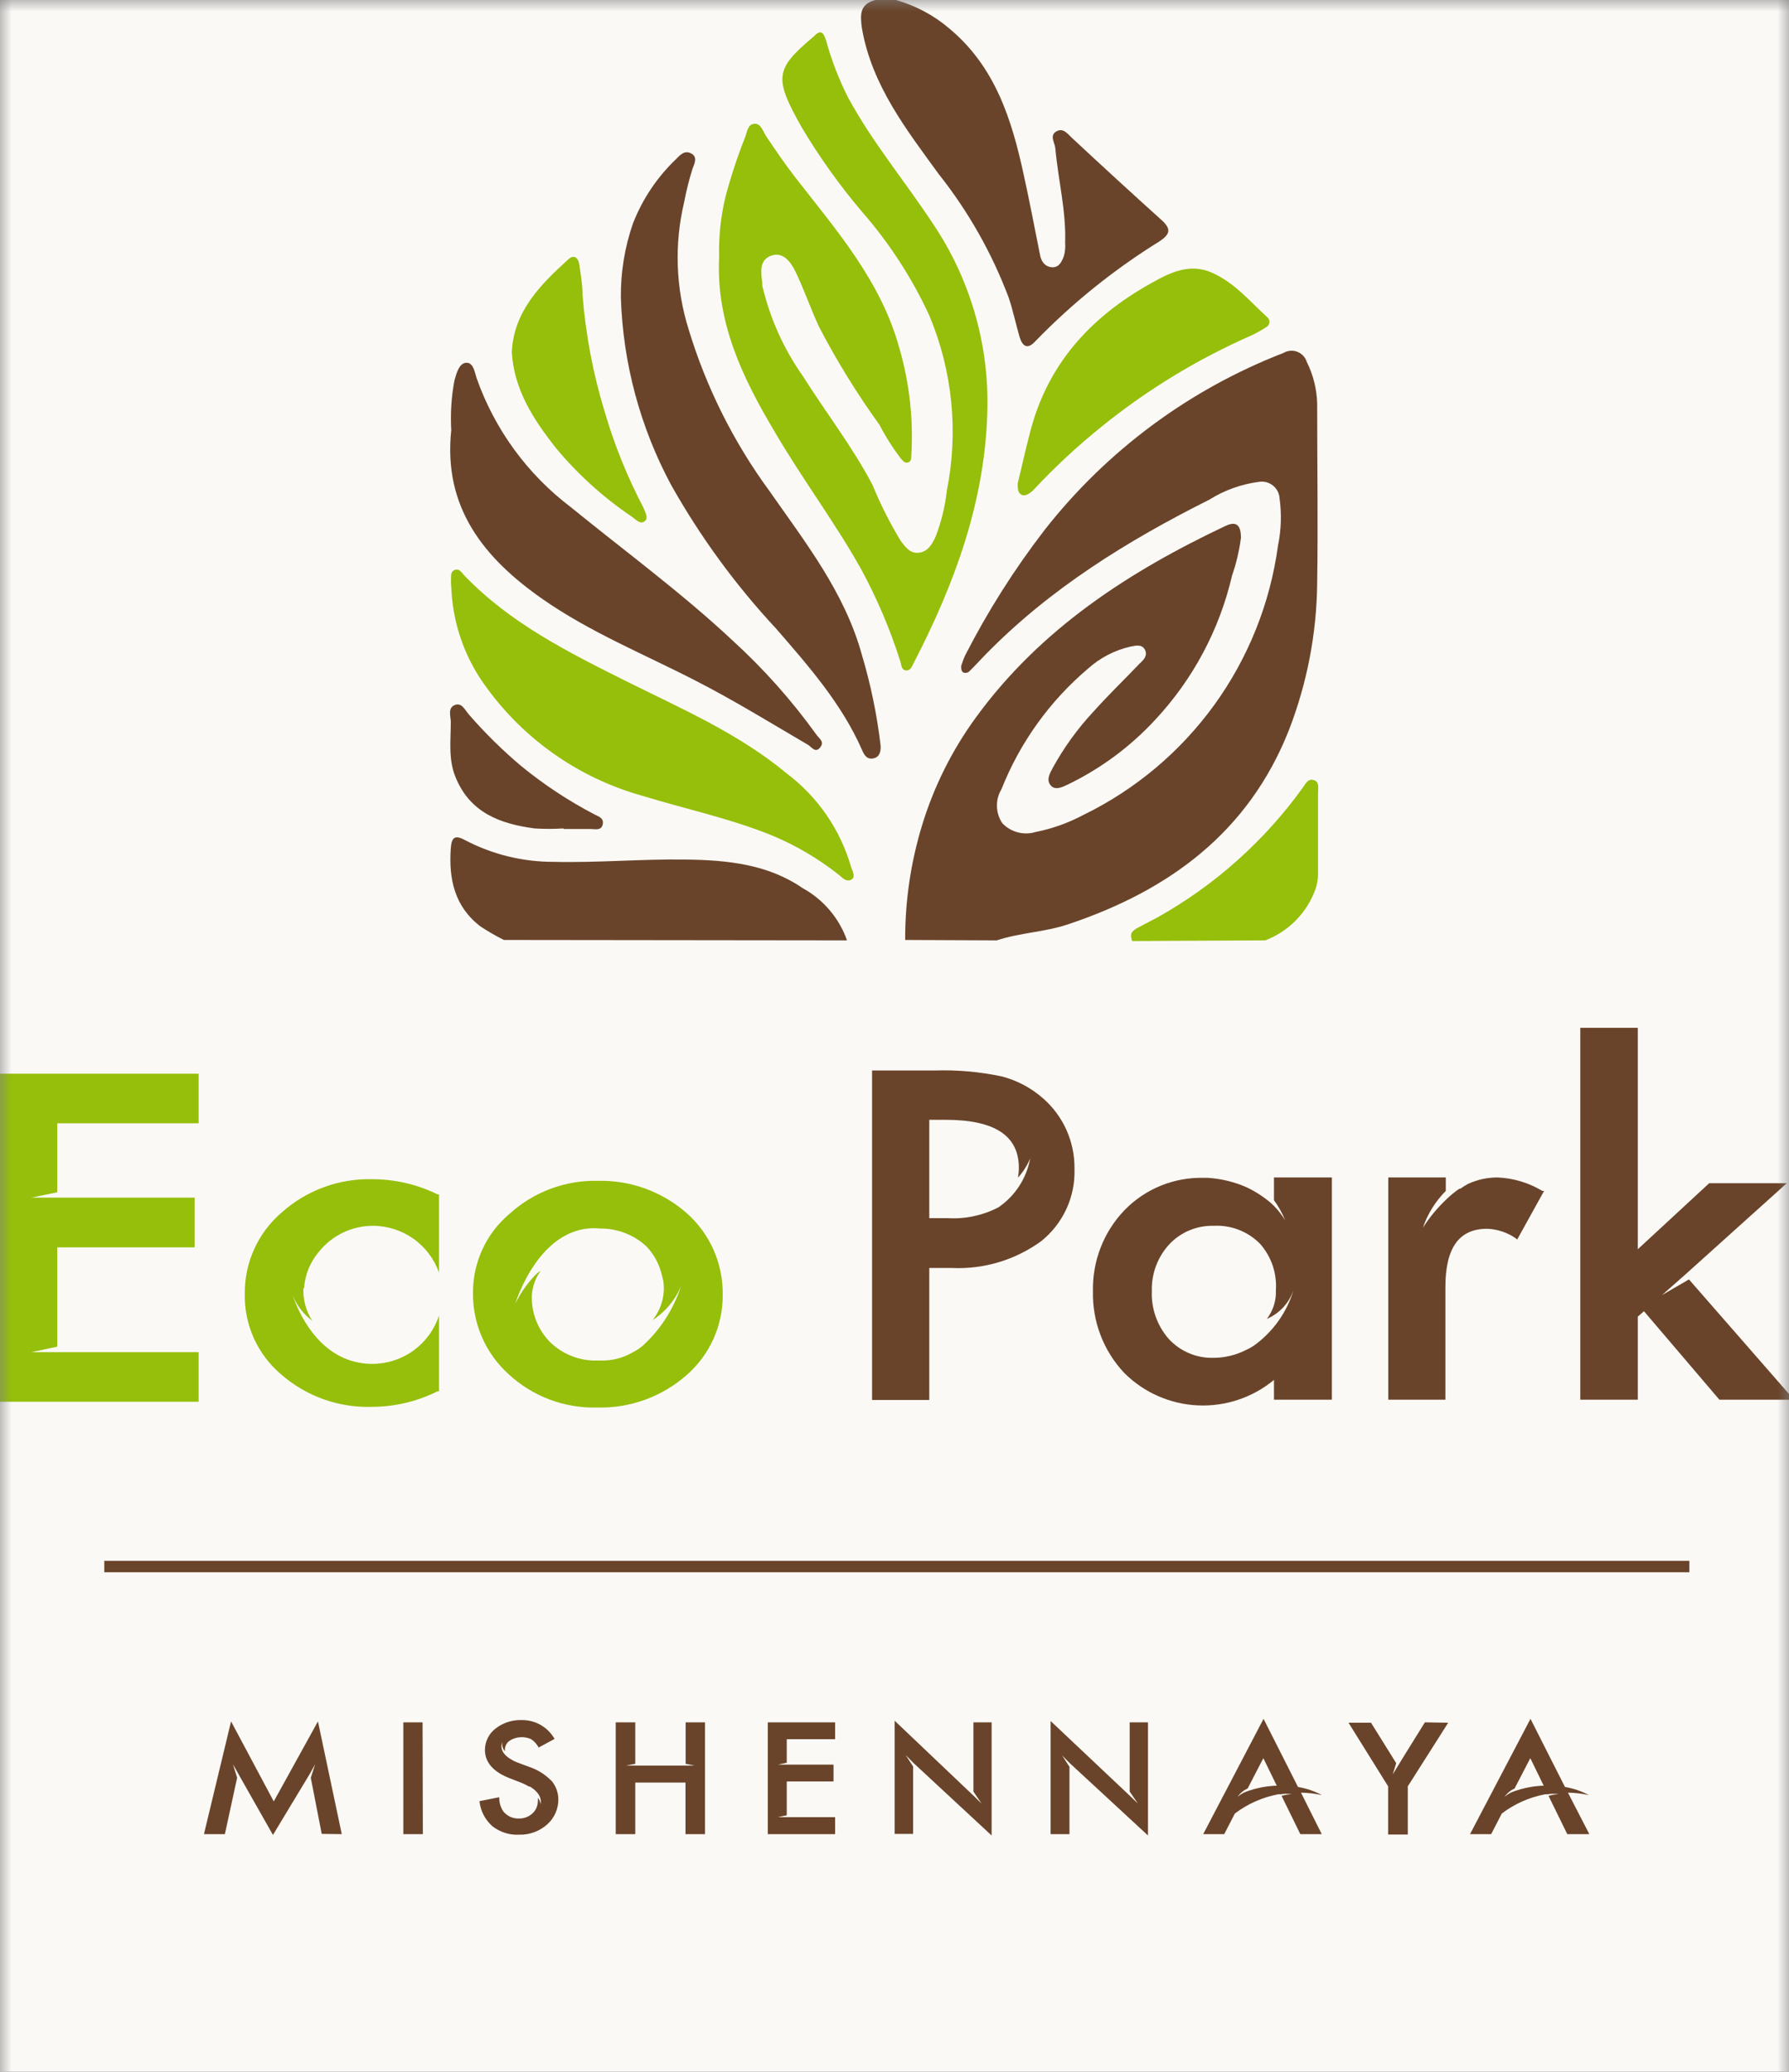 <?xml version="1.0" encoding="UTF-8"?> <svg xmlns="http://www.w3.org/2000/svg" width="76" height="88" viewBox="0 0 76 88" fill="none"><rect x="0" y="0" width="76" height="88" fill="#808080" stroke="none"/> <g clip-path="url(#clip0_420_484)"> <mask id="mask0_420_484" style="mask-type:luminance" maskUnits="userSpaceOnUse" x="0" y="0" width="76" height="108"> <path d="M76 0H0V108H76V0Z" fill="white"></path> </mask> <g mask="url(#mask0_420_484)"> <path d="M76 0H0V108H76V0Z" fill="#FBF9F6"></path> <path fill-rule="evenodd" clip-rule="evenodd" d="M42.344 39.942C43.328 39.616 44.381 39.593 45.371 39.261C49.673 37.825 53.049 35.342 54.76 31C55.527 29.018 55.932 26.916 55.956 24.792C55.996 22.24 55.956 19.688 55.956 17.136C55.939 16.524 55.789 15.922 55.515 15.374C55.485 15.276 55.433 15.187 55.364 15.112C55.294 15.037 55.209 14.979 55.113 14.942C55.018 14.905 54.915 14.89 54.813 14.899C54.712 14.907 54.613 14.938 54.525 14.991C50.521 16.541 47.01 19.144 44.364 22.526C43.085 24.188 41.961 25.963 41.005 27.83C40.936 27.978 40.879 28.131 40.833 28.288C40.833 28.39 40.833 28.499 40.913 28.556C40.961 28.58 41.016 28.587 41.068 28.575C41.12 28.564 41.166 28.535 41.2 28.494C41.417 28.282 41.623 28.053 41.835 27.835C44.587 25.009 47.888 22.972 51.378 21.221C52.019 20.82 52.739 20.562 53.489 20.466C53.594 20.45 53.7 20.456 53.802 20.483C53.903 20.511 53.998 20.559 54.08 20.625C54.162 20.692 54.229 20.774 54.277 20.868C54.325 20.962 54.353 21.065 54.359 21.17C54.451 21.838 54.428 22.517 54.291 23.178C53.96 25.62 53.031 27.942 51.587 29.939C50.142 31.935 48.227 33.544 46.011 34.621C45.38 34.956 44.704 35.197 44.003 35.337C43.756 35.414 43.492 35.42 43.242 35.355C42.991 35.291 42.763 35.157 42.584 34.97C42.439 34.758 42.359 34.509 42.352 34.252C42.344 33.996 42.411 33.742 42.544 33.523C43.328 31.543 44.588 29.786 46.212 28.408C46.726 27.944 47.351 27.619 48.025 27.464C48.231 27.424 48.512 27.349 48.638 27.595C48.764 27.841 48.586 28.03 48.432 28.167C47.768 28.86 47.081 29.523 46.441 30.238C45.773 30.956 45.196 31.754 44.724 32.613C44.598 32.853 44.438 33.122 44.633 33.357C44.827 33.591 45.142 33.425 45.365 33.322C46.761 32.647 48.019 31.715 49.072 30.576C50.68 28.855 51.807 26.742 52.34 24.448C52.52 23.929 52.646 23.392 52.717 22.846C52.717 22.308 52.528 22.12 52.065 22.337C47.951 24.282 44.198 26.714 41.463 30.467C40.449 31.855 39.676 33.402 39.174 35.045C38.691 36.626 38.448 38.272 38.453 39.925L42.344 39.942Z" fill="#69442A"></path> <path fill-rule="evenodd" clip-rule="evenodd" d="M37.188 0C36.512 0.177 36.541 0.624 36.615 1.196C37.033 3.616 38.492 5.487 39.877 7.392C41.135 8.978 42.139 10.75 42.852 12.645C43.035 13.188 43.15 13.749 43.31 14.298C43.43 14.71 43.647 14.87 43.99 14.487C45.565 12.865 47.333 11.443 49.254 10.253C49.729 9.938 49.758 9.715 49.329 9.332C48.059 8.188 46.811 7.043 45.547 5.865C45.364 5.699 45.169 5.407 44.872 5.584C44.574 5.762 44.809 6.053 44.832 6.299C44.952 7.638 45.295 8.954 45.249 10.305C45.265 10.495 45.247 10.687 45.198 10.871C45.112 11.094 45.003 11.363 44.706 11.352C44.408 11.34 44.242 11.129 44.185 10.842C43.956 9.698 43.739 8.554 43.493 7.438C42.983 5.081 42.28 2.826 40.317 1.202C39.661 0.643 38.892 0.234 38.063 0H37.188Z" fill="#69442A"></path> <path fill-rule="evenodd" clip-rule="evenodd" d="M35.983 39.942C35.648 38.995 34.976 38.205 34.095 37.722C32.613 36.704 30.896 36.532 29.128 36.509C27.258 36.481 25.387 36.652 23.51 36.607C22.203 36.608 20.915 36.292 19.757 35.685C19.327 35.451 19.184 35.565 19.15 36.029C19.058 37.339 19.31 38.512 20.415 39.353C20.733 39.562 21.064 39.753 21.404 39.925L35.983 39.942Z" fill="#69442A"></path> <path fill-rule="evenodd" clip-rule="evenodd" d="M53.75 39.942C54.207 39.768 54.625 39.504 54.978 39.164C55.331 38.825 55.612 38.419 55.804 37.968C55.923 37.71 55.987 37.429 55.993 37.145C55.993 36 55.993 34.822 55.993 33.66C55.993 33.471 56.062 33.208 55.81 33.134C55.558 33.059 55.461 33.3 55.346 33.454C53.723 35.709 51.628 37.584 49.207 38.947C48.927 39.101 48.635 39.244 48.349 39.399C48.063 39.553 47.983 39.668 48.097 39.971L53.75 39.942Z" fill="#95BF0A"></path> <path fill-rule="evenodd" clip-rule="evenodd" d="M30.55 10.934C30.413 13.715 31.563 16.083 32.93 18.372C34.075 20.334 35.459 22.171 36.575 24.162C37.256 25.414 37.815 26.729 38.246 28.087C38.297 28.242 38.28 28.453 38.486 28.476C38.692 28.499 38.755 28.27 38.835 28.122C40.551 24.803 41.833 21.319 41.942 17.542C42.038 14.698 41.238 11.896 39.653 9.532C38.469 7.73 37.073 6.065 36.037 4.16C35.641 3.379 35.324 2.561 35.093 1.716C34.979 1.356 34.853 1.247 34.567 1.551L34.521 1.591C32.925 2.941 32.873 3.307 34.057 5.407C34.808 6.67 35.664 7.869 36.615 8.989C37.773 10.314 38.736 11.797 39.476 13.394C40.463 15.743 40.724 18.334 40.225 20.832C40.151 21.5 39.992 22.156 39.751 22.783C39.602 23.11 39.424 23.43 39.041 23.476C38.658 23.521 38.469 23.241 38.263 22.972C37.802 22.214 37.402 21.42 37.067 20.598C36.209 18.967 35.082 17.52 34.103 15.969C33.292 14.817 32.709 13.519 32.387 12.147C32.384 12.109 32.384 12.071 32.387 12.033C32.324 11.575 32.244 11.043 32.759 10.86C33.274 10.677 33.594 11.134 33.789 11.529C34.16 12.296 34.435 13.108 34.796 13.886C35.548 15.331 36.405 16.72 37.359 18.04C37.622 18.546 37.928 19.029 38.274 19.482C38.36 19.573 38.435 19.688 38.578 19.642C38.721 19.596 38.709 19.453 38.715 19.333C38.806 17.805 38.636 16.273 38.211 14.802C37.428 11.941 35.545 9.795 33.794 7.547C33.354 6.975 32.959 6.402 32.559 5.802C32.41 5.584 32.33 5.23 32.038 5.258C31.746 5.287 31.74 5.641 31.637 5.87C31.316 6.685 31.043 7.518 30.819 8.365C30.617 9.206 30.526 10.069 30.55 10.934Z" fill="#95BF0A"></path> <path fill-rule="evenodd" clip-rule="evenodd" d="M26.376 12.65C26.465 15.429 27.195 18.148 28.51 20.598C29.749 22.8 31.245 24.848 32.967 26.697C34.352 28.293 35.753 29.884 36.617 31.846C36.709 32.064 36.823 32.27 37.104 32.212C37.384 32.155 37.43 31.881 37.407 31.64C37.253 30.348 36.989 29.071 36.617 27.824C35.891 25.175 34.226 23.058 32.687 20.855C31.163 18.777 30.002 16.455 29.254 13.989C28.705 12.237 28.639 10.369 29.065 8.582C29.155 8.105 29.273 7.633 29.419 7.169C29.505 6.946 29.648 6.666 29.362 6.517C29.076 6.368 28.893 6.585 28.721 6.757C27.919 7.522 27.294 8.454 26.891 9.486C26.537 10.503 26.363 11.574 26.376 12.65Z" fill="#69442A"></path> <path fill-rule="evenodd" clip-rule="evenodd" d="M19.181 25.135C19.274 26.626 19.803 28.056 20.703 29.249C22.319 31.452 24.625 33.051 27.255 33.792C29.12 34.364 31.037 34.764 32.85 35.508C33.845 35.928 34.778 36.481 35.625 37.15C35.785 37.282 35.951 37.471 36.157 37.368C36.363 37.265 36.22 37.007 36.157 36.83C35.704 35.252 34.753 33.863 33.445 32.87C31.386 31.154 28.942 30.101 26.579 28.923C24.119 27.692 21.659 26.462 19.714 24.431C19.611 24.322 19.513 24.134 19.319 24.208C19.124 24.282 19.17 24.483 19.159 24.637C19.147 24.792 19.181 24.969 19.181 25.135Z" fill="#95BF0A"></path> <path fill-rule="evenodd" clip-rule="evenodd" d="M19.17 18.275C18.82 21.559 20.56 23.71 23.055 25.45C25.08 26.863 27.374 27.79 29.56 28.917C31.191 29.752 32.747 30.713 34.332 31.64C34.48 31.732 34.641 32.001 34.841 31.749C35.041 31.497 34.795 31.371 34.687 31.211C33.641 29.756 32.446 28.413 31.122 27.206C28.948 25.169 26.545 23.413 24.256 21.547C22.413 20.154 21.021 18.25 20.251 16.072C20.165 15.815 20.114 15.397 19.81 15.408C19.507 15.42 19.393 15.849 19.307 16.152C19.175 16.851 19.129 17.564 19.17 18.275Z" fill="#69442A"></path> <path fill-rule="evenodd" clip-rule="evenodd" d="M43.234 20.529C43.234 20.752 43.234 20.93 43.395 21.015C43.555 21.101 43.778 20.941 43.91 20.804C44.799 19.85 45.755 18.961 46.77 18.143C48.732 16.553 50.899 15.235 53.213 14.224C53.411 14.128 53.602 14.019 53.785 13.898C53.823 13.88 53.855 13.853 53.88 13.819C53.905 13.785 53.921 13.746 53.927 13.704C53.932 13.663 53.928 13.621 53.913 13.582C53.898 13.542 53.874 13.508 53.842 13.48C53.104 12.811 52.458 12.015 51.496 11.586C50.535 11.157 49.688 11.586 48.887 12.038C46.313 13.474 44.465 15.5 43.738 18.446C43.549 19.156 43.4 19.871 43.234 20.529Z" fill="#95BF0A"></path> <path fill-rule="evenodd" clip-rule="evenodd" d="M21.742 14.962C21.84 16.564 22.669 17.823 23.602 19.013C24.54 20.143 25.634 21.133 26.852 21.954C27.006 22.062 27.189 22.286 27.384 22.142C27.578 22 27.384 21.713 27.321 21.536C26.651 20.257 26.109 18.916 25.701 17.531C25.198 15.897 24.878 14.212 24.746 12.507C24.746 12.084 24.672 11.661 24.609 11.232C24.569 10.957 24.386 10.791 24.145 11.014C22.949 12.101 21.822 13.228 21.742 14.962Z" fill="#95BF0A"></path> <path fill-rule="evenodd" clip-rule="evenodd" d="M23.951 35.211H25.095C25.284 35.211 25.541 35.296 25.604 35.016C25.667 34.736 25.404 34.673 25.244 34.587C24.143 34.011 23.104 33.325 22.143 32.539C21.347 31.869 20.605 31.138 19.923 30.353C19.757 30.17 19.62 29.821 19.316 29.947C19.013 30.073 19.145 30.416 19.151 30.662C19.151 31.451 19.036 32.252 19.356 33.019C19.974 34.53 21.256 34.993 22.709 35.188C23.117 35.213 23.526 35.213 23.934 35.188L23.951 35.211Z" fill="#69442A"></path> <path fill-rule="evenodd" clip-rule="evenodd" d="M2.432 47.712V50.642L1.333 50.87H8.268V52.982H2.432V57.199L1.333 57.433H8.439V59.539H0V45.607H8.439V47.712H2.432Z" fill="#95BF0A"></path> <path fill-rule="evenodd" clip-rule="evenodd" d="M12.888 54.733C12.871 55.216 13.003 55.694 13.266 56.1C12.893 55.822 12.603 55.446 12.431 55.013C12.677 55.74 13.478 57.542 15.228 57.874C15.428 57.914 15.631 57.933 15.835 57.931C16.46 57.927 17.069 57.727 17.574 57.358C18.079 56.989 18.456 56.471 18.65 55.877V59.093H18.593C17.724 59.527 16.766 59.754 15.795 59.756C14.389 59.799 13.018 59.31 11.956 58.389C11.456 57.969 11.057 57.443 10.787 56.849C10.518 56.255 10.386 55.608 10.399 54.956C10.392 54.299 10.529 53.648 10.801 53.05C11.073 52.452 11.473 51.921 11.973 51.494C13.028 50.555 14.4 50.052 15.812 50.087C16.776 50.086 17.728 50.308 18.593 50.733H18.65V54.057C18.446 53.474 18.065 52.969 17.56 52.613C17.056 52.256 16.453 52.065 15.835 52.066C15.395 52.067 14.961 52.167 14.565 52.358C14.169 52.549 13.821 52.827 13.546 53.171C13.178 53.603 12.957 54.143 12.917 54.71C12.909 54.72 12.9 54.727 12.888 54.733Z" fill="#95BF0A"></path> <path fill-rule="evenodd" clip-rule="evenodd" d="M28.934 54.618C28.689 55.216 28.265 55.724 27.721 56.072C27.908 55.84 28.046 55.572 28.125 55.284C28.203 54.996 28.222 54.696 28.178 54.401C28.139 54.269 28.116 54.132 28.081 54.023C27.966 53.618 27.754 53.247 27.463 52.942C26.93 52.448 26.228 52.176 25.501 52.181C22.915 51.935 21.89 55.379 21.89 55.379C22.091 54.961 22.353 54.575 22.669 54.235C22.756 54.133 22.859 54.044 22.972 53.972C22.75 54.278 22.619 54.641 22.594 55.019C22.581 55.382 22.641 55.745 22.772 56.084C22.903 56.423 23.101 56.732 23.355 56.993C23.623 57.258 23.943 57.465 24.294 57.602C24.645 57.739 25.021 57.802 25.398 57.788H25.455C25.947 57.812 26.435 57.695 26.863 57.45C27.027 57.369 27.181 57.267 27.32 57.147C28.069 56.459 28.625 55.587 28.934 54.618ZM30.702 54.979C30.71 55.628 30.577 56.272 30.311 56.865C30.045 57.458 29.653 57.986 29.163 58.412C28.114 59.331 26.758 59.822 25.363 59.785C23.979 59.821 22.635 59.316 21.616 58.377C21.132 57.943 20.745 57.411 20.483 56.816C20.221 56.221 20.088 55.577 20.094 54.927C20.088 54.287 20.224 53.654 20.491 53.073C20.758 52.491 21.15 51.976 21.639 51.563C22.664 50.628 24.01 50.124 25.398 50.155C26.787 50.123 28.137 50.615 29.18 51.534C29.665 51.966 30.052 52.497 30.315 53.091C30.578 53.685 30.709 54.329 30.702 54.979Z" fill="#95BF0A"></path> <path fill-rule="evenodd" clip-rule="evenodd" d="M43.764 49.206C43.637 49.505 43.461 49.782 43.243 50.024C43.269 49.886 43.282 49.746 43.283 49.606C43.283 48.233 42.254 47.563 40.154 47.563H39.478V51.74H40.239C40.992 51.788 41.744 51.63 42.414 51.282C42.765 51.043 43.065 50.736 43.297 50.379C43.529 50.023 43.687 49.624 43.764 49.206ZM45.646 49.64C45.667 50.227 45.55 50.81 45.306 51.343C45.061 51.876 44.696 52.345 44.239 52.713C43.14 53.516 41.8 53.92 40.44 53.857H39.478V59.464H37.047V45.469H39.696C40.656 45.438 41.617 45.522 42.557 45.721C43.207 45.89 43.809 46.209 44.313 46.654C44.739 47.026 45.078 47.487 45.309 48.004C45.539 48.52 45.654 49.081 45.646 49.646V49.64Z" fill="#69442A"></path> <path fill-rule="evenodd" clip-rule="evenodd" d="M54.962 54.761C54.873 55.041 54.724 55.298 54.527 55.515C54.329 55.732 54.088 55.904 53.818 56.02C54.045 55.723 54.179 55.364 54.201 54.99V54.819C54.227 54.46 54.182 54.099 54.067 53.758C53.952 53.417 53.77 53.103 53.532 52.833C53.277 52.573 52.97 52.37 52.63 52.238C52.291 52.105 51.927 52.047 51.564 52.066C51.211 52.056 50.861 52.121 50.535 52.256C50.21 52.391 49.917 52.594 49.675 52.85C49.179 53.388 48.912 54.098 48.932 54.83C48.9 55.578 49.158 56.31 49.653 56.873C49.893 57.133 50.186 57.34 50.513 57.478C50.839 57.616 51.192 57.683 51.546 57.673H51.604C52.061 57.664 52.511 57.553 52.92 57.347C53.039 57.295 53.154 57.232 53.263 57.159C54.082 56.573 54.681 55.728 54.962 54.761ZM56.581 50.012V59.453H54.121V58.612C53.216 59.361 52.064 59.747 50.89 59.694C49.717 59.641 48.604 59.154 47.77 58.326C46.879 57.386 46.398 56.13 46.431 54.836C46.418 54.203 46.529 53.575 46.759 52.986C46.988 52.397 47.332 51.859 47.77 51.403C48.207 50.952 48.733 50.598 49.314 50.361C49.895 50.125 50.519 50.012 51.146 50.029H51.318C51.884 50.066 52.44 50.202 52.96 50.43C53.321 50.602 53.659 50.82 53.967 51.077C54.215 51.296 54.427 51.553 54.596 51.837C54.475 51.532 54.316 51.244 54.121 50.979V50.012H56.581Z" fill="#69442A"></path> <path fill-rule="evenodd" clip-rule="evenodd" d="M76.213 59.453H73.043L69.839 55.694L69.576 55.923V59.453H67.133V43.656H69.576V53.062L72.608 50.258H75.904L71.579 54.149L70.606 55.007L71.75 54.343L76.213 59.453Z" fill="#69442A"></path> <path fill-rule="evenodd" clip-rule="evenodd" d="M65.007 74.672L65.579 75.845C65.133 75.861 64.693 75.948 64.274 76.103C64.144 76.153 64.023 76.227 63.919 76.32C64.026 76.165 64.172 76.043 64.343 75.965L65.007 74.684V74.672ZM66.609 76.143C66.907 76.148 67.204 76.183 67.495 76.246C67.179 76.076 66.837 75.96 66.483 75.902L65.018 73.007L62.449 77.905H63.347L63.799 77.03C64.343 76.616 64.976 76.336 65.647 76.211H65.745C65.902 76.184 66.062 76.184 66.219 76.211C66.072 76.213 65.925 76.236 65.785 76.28L66.58 77.905H67.518L66.609 76.143ZM60.532 73.156L59.64 74.592L59.165 75.37L59.314 74.89L58.244 73.173H57.288L58.97 75.874V77.922H59.806V75.874L61.522 73.173L60.532 73.156ZM53.666 74.672L54.239 75.845C53.793 75.861 53.352 75.948 52.934 76.103C52.803 76.155 52.681 76.228 52.574 76.32C52.683 76.166 52.831 76.044 53.003 75.965L53.666 74.684V74.672ZM55.268 76.143C55.567 76.148 55.864 76.183 56.155 76.246C55.839 76.076 55.497 75.96 55.142 75.902L53.678 73.007L51.114 77.905H52.007L52.459 77.03C53.003 76.617 53.636 76.337 54.307 76.211H54.404C54.562 76.184 54.722 76.184 54.879 76.211C54.732 76.213 54.585 76.236 54.444 76.28L55.24 77.905H56.15L55.268 76.143ZM48.769 77.962V73.156H47.991V76.097L48.34 76.606L47.991 76.269L44.632 73.099V77.905H45.433V75.044L45.118 74.558L45.433 74.878L48.769 77.962ZM42.126 77.962V73.156H41.353V76.097L41.697 76.606L41.353 76.269L38.006 73.087V77.894H38.79V75.033L38.476 74.546L38.79 74.867L42.126 77.962ZM35.477 73.871V73.156H32.617V77.905H35.477V77.184H33.046L33.423 77.104V75.668H35.409V74.953H33.046L33.423 74.873V73.871H35.477ZM29.127 73.156V74.918L29.51 74.993H26.598L26.987 74.918V73.156H26.157V77.905H26.987V75.714H29.121V77.905H29.95V73.156H29.127ZM23.405 75.622C23.148 75.36 22.832 75.164 22.484 75.05L21.98 74.861C21.88 74.825 21.783 74.777 21.694 74.718C21.563 74.644 21.185 74.392 21.339 73.986C21.327 74.056 21.331 74.129 21.349 74.198C21.368 74.267 21.402 74.331 21.448 74.386V74.335C21.446 74.258 21.463 74.182 21.497 74.113C21.531 74.045 21.581 73.985 21.643 73.94C21.778 73.852 21.933 73.8 22.095 73.788C22.256 73.776 22.417 73.805 22.564 73.871C22.698 73.962 22.808 74.084 22.884 74.226L23.559 73.86C23.419 73.613 23.215 73.408 22.968 73.267C22.722 73.126 22.442 73.055 22.158 73.059C21.759 73.047 21.368 73.174 21.053 73.419C20.913 73.526 20.799 73.663 20.721 73.821C20.642 73.979 20.602 74.153 20.601 74.329C20.601 74.861 20.962 75.267 21.666 75.536L22.152 75.725C22.264 75.772 22.373 75.825 22.478 75.885H22.512C22.678 75.983 23.044 76.246 22.964 76.635C22.953 76.534 22.914 76.439 22.85 76.36C22.856 76.4 22.856 76.441 22.85 76.48C22.852 76.582 22.833 76.683 22.794 76.777C22.754 76.87 22.695 76.954 22.621 77.024C22.465 77.167 22.26 77.244 22.049 77.241C21.921 77.246 21.794 77.222 21.678 77.169C21.562 77.116 21.46 77.037 21.38 76.938C21.268 76.768 21.209 76.569 21.208 76.366V76.337L20.372 76.503V76.532C20.42 76.929 20.611 77.295 20.91 77.562C21.234 77.82 21.641 77.951 22.055 77.928C22.492 77.94 22.918 77.784 23.245 77.493C23.397 77.358 23.519 77.191 23.601 77.004C23.683 76.818 23.723 76.615 23.72 76.412C23.714 76.121 23.607 75.842 23.416 75.622H23.405ZM17.952 73.156H17.134V77.905H17.964L17.952 73.156ZM14.519 77.905L13.507 73.116L11.63 76.515L9.816 73.116L8.672 77.871V77.905H9.553L10.074 75.508L9.896 74.936L10.217 75.508L11.596 77.939L13.163 75.342L13.386 74.941L13.203 75.513L13.667 77.894L14.519 77.905Z" fill="#69442A"></path> <path d="M71.767 66.296H4.43V66.782H71.767V66.296Z" fill="#69442A"></path> <path fill-rule="evenodd" clip-rule="evenodd" d="M65.596 50.584L64.452 52.65L64.378 52.587C64.022 52.345 63.606 52.208 63.176 52.192C61.992 52.192 61.403 52.988 61.403 54.67V59.453H58.977V50.012H61.42V50.584C60.981 51.025 60.649 51.559 60.447 52.147C60.733 51.7 61.073 51.291 61.46 50.928C61.625 50.768 61.803 50.623 61.992 50.493C61.992 50.493 61.992 50.493 62.032 50.493C62.142 50.415 62.256 50.344 62.375 50.281C62.763 50.104 63.185 50.013 63.611 50.012C64.286 50.039 64.944 50.236 65.522 50.584H65.596Z" fill="#69442A"></path> </g> </g> <defs> <clipPath id="clip0_420_484"> <rect width="76" height="88" fill="white"></rect> </clipPath> </defs> </svg> 